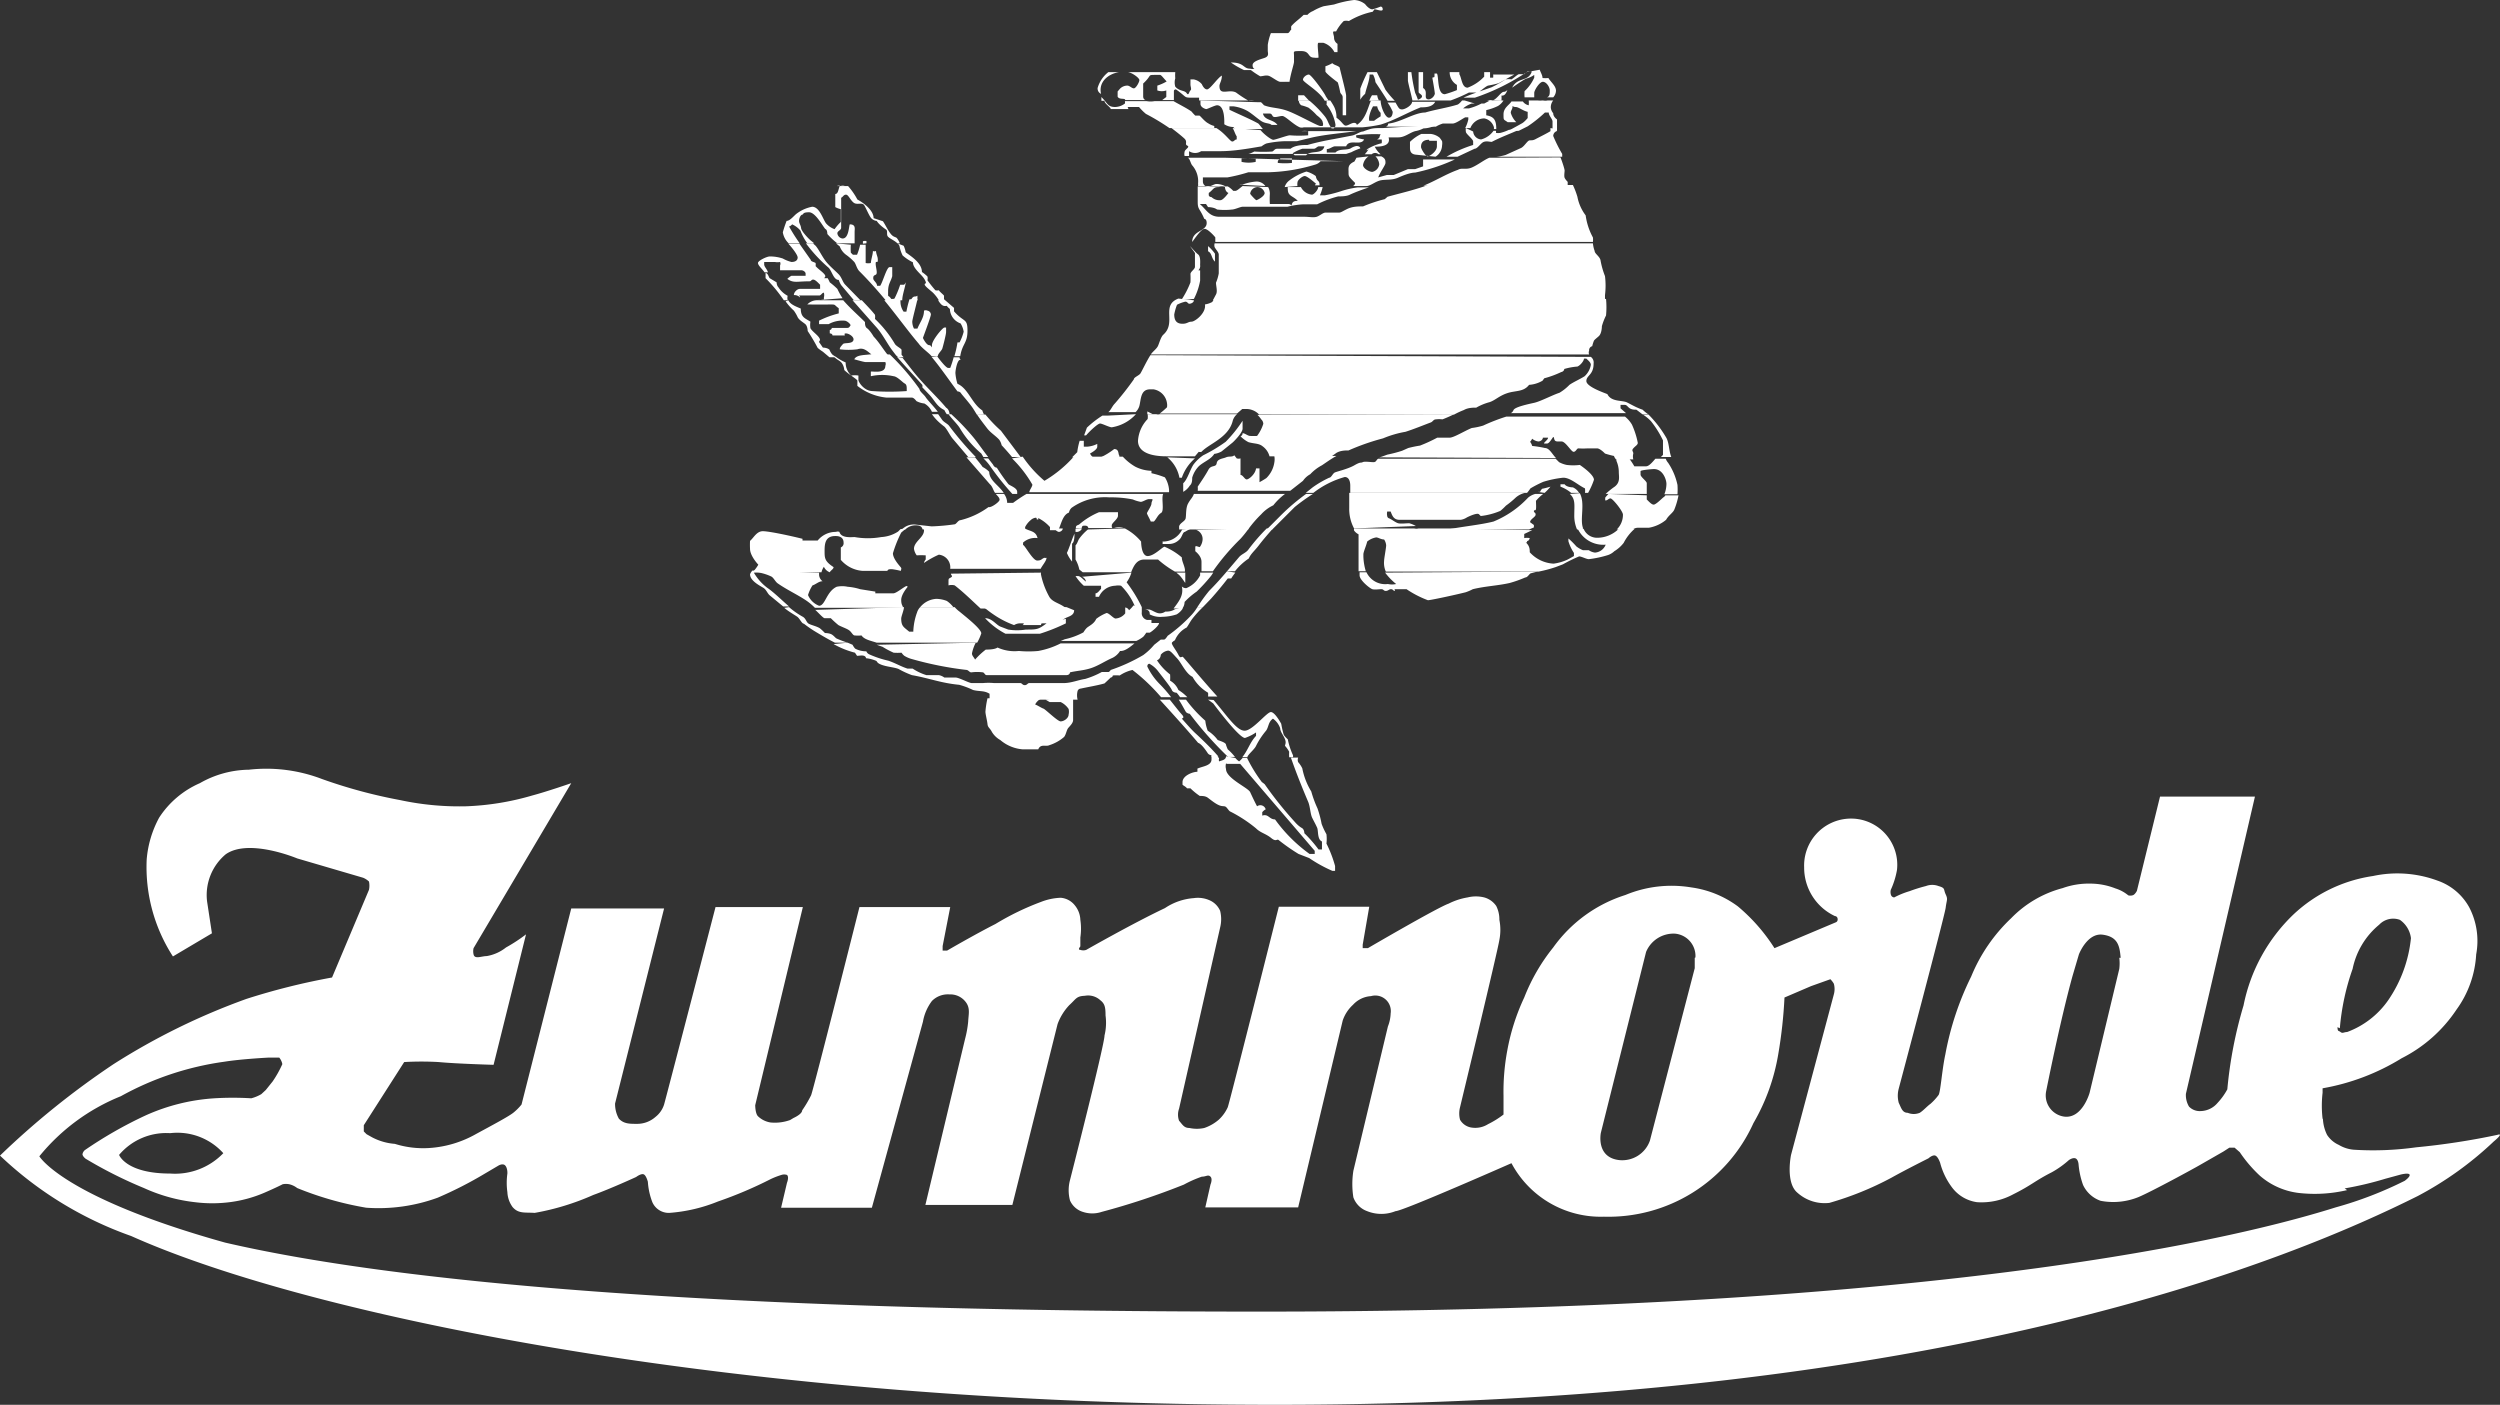 <svg xmlns="http://www.w3.org/2000/svg" xmlns:xlink="http://www.w3.org/1999/xlink" viewBox="0 0 72.43 40.7"><rect x="0" y="0" width="72.43" height="40.7" fill="#333333" stroke="none"/><defs><style>.cls-1{fill:none;}.cls-2{clip-path:url(#clip-path);}.cls-3{fill:#fff;}</style><clipPath id="clip-path" transform="translate(0)"><rect class="cls-1" width="72.43" height="40.7"/></clipPath></defs><g id="Ebene_2" data-name="Ebene 2"><g id="Ebene_1-2" data-name="Ebene 1"><g class="cls-2"><path class="cls-3" d="M39.23,0a.55.55,0,0,1,.32.12s.11.15.21.15A1.73,1.73,0,0,0,40,.19s.06,0,.06.08-.17,0-.24,0l-.05.07a2.23,2.23,0,0,0-.69.27.31.31,0,0,0-.15,0,1.23,1.23,0,0,0-.22.3s0,0-.06,0,0,.11,0,.18a.21.21,0,0,0,.1.18v.24h-.09a.55.55,0,0,0-.32-.27c-.07,0-.09,0-.14,0s0,.29,0,.43a.4.4,0,0,1-.13,0c-.19,0-.11-.19-.37-.19s-.21,0-.21.14,0,.1,0,.17-.1.35-.13.58h-.27c-.06,0-.2-.11-.3-.16s-.19,0-.28,0a2.53,2.53,0,0,1-.27-.18s-.13,0-.2,0a2.61,2.61,0,0,1-.38-.22c.4,0,.35.18.56.18a.33.33,0,0,0,.15,0V2s-.08,0-.08-.11.19-.16.34-.21.1-.14.1-.21,0-.11,0-.17a1.57,1.57,0,0,1,.09-.34h.12c.07,0,0,0,.05,0h.31c.06,0,.07-.08.11-.1a.42.42,0,0,1,0-.1c.1-.12.23-.2.36-.33l.11,0a.41.41,0,0,1,.16-.11,1.46,1.46,0,0,1,.31-.14l.3-.05A3.07,3.07,0,0,1,39.23,0" transform="translate(0)"/><path class="cls-3" d="M39,2.77v.57s-.06,0-.1,0V2.82c0-.07-.05-.09-.07-.14a2.92,2.92,0,0,0-.07-.29s-.36-.27-.36-.32V1.92a1,1,0,0,0,.2-.09c.06.06.14.06.21.12.06.25.19.75.19.82" transform="translate(0)"/><path class="cls-3" d="M35,7.13a1.24,1.24,0,0,1,.2.22v.23c-.11-.1-.08-.24-.2-.3Z" transform="translate(0)"/><path class="cls-3" d="M36,12.23v.19c0,.12-.27.39-.3.41l-.31.25a.58.58,0,0,1-.21.07c-.1.16-.29.22-.44.35a.79.79,0,0,0-.2.34c0,.07,0,.17-.07.23a.54.54,0,0,1-.19.18V14c.13-.11.21-.44.32-.57a1.18,1.18,0,0,1,.26-.24,4.47,4.47,0,0,0,.65-.39,3.84,3.84,0,0,0,.49-.61" transform="translate(0)"/><path class="cls-3" d="M31.13,15.46c0,.06,0,.25-.07.29v.52a1,1,0,0,1-.15-.25c.08-.17.13-.36.22-.56" transform="translate(0)"/><path class="cls-3" d="M35.55,22.13h.38l2.16,2.52v.09h-.15a4.38,4.38,0,0,1-1-1c-.17,0-.19-.17-.37-.11v-.1s.05-.06.1-.08a.16.16,0,0,0-.25-.09c-.06-.11-.14-.28-.2-.41s-.7-.4-.7-.67a.3.3,0,0,1,0-.16m0-.21,0,0c0,.11-.13.12-.2.15a.14.14,0,0,1,0-.09l-.07-.09H35.1V22c0,.19-.27.2-.41.27a.41.41,0,0,1,0,.09c-.13,0-.43.11-.43.3s0,.05,0,.07.1.06.13.11l.1,0a1.86,1.86,0,0,0,.27.22c.07,0,.16,0,.23.05s.21.17.33.22.16,0,.22.07.07.1.12.12a4,4,0,0,1,.73.48c.13.13.28.15.44.28s.16,0,.23.07a5.72,5.72,0,0,0,.56.39l.31.12a4,4,0,0,0,.67.37c.07,0,0,0,.08,0v-.14a3.52,3.52,0,0,0-.25-.65,1.17,1.17,0,0,0,0-.27,2.09,2.09,0,0,1-.14-.3,3,3,0,0,0-.12-.45,3.23,3.23,0,0,1-.18-.49,2,2,0,0,1-.26-.67.81.81,0,0,0-.12-.18.18.18,0,0,1,0-.13H37.4c.16.46.33.88.5,1.28.06.14.06.35.12.47s.1.19.14.28,0,.34.14.4v.23h-.1a3.84,3.84,0,0,0-.41-.47s0-.11-.07-.15-.14-.1-.2-.17a10.87,10.87,0,0,1-.88-1.1s-.06-.05-.08-.06a4.36,4.36,0,0,1-.43-.7H36a.94.94,0,0,1-.1.1.52.52,0,0,1-.11-.1Z" transform="translate(0)"/><path class="cls-3" d="M35.1,21.93a.07.07,0,0,0,0-.05s-.07,0-.11-.06-.17-.26-.28-.3c-.19-.23-.68-.78-1.11-1.25h.29c.13.16.25.32.35.43s0,.11,0,.12c.15.17.29.33.4.43s.47.44.66.67ZM35,20.27l.15.11s.74,1,.92,1a1.34,1.34,0,0,0,.32-.16v.1c-.18.19-.23.41-.4.62h.15c0-.07.2-.22.25-.33a2.23,2.23,0,0,1,.29-.44c.08-.11.06-.25.2-.35a.58.58,0,0,1,.21.28c0,.1.1.21.14.32s0,.14,0,.19a.83.83,0,0,1,.12.17,1.42,1.42,0,0,0,0,.16h.11a.13.13,0,0,0,0-.06,2.06,2.06,0,0,1-.15-.46s-.1-.09-.12-.14a2.82,2.82,0,0,1-.07-.31s-.18-.34-.3-.34-.53.54-.76.54-.5-.42-.9-.89Zm-.85,0c.08.12.14.24.21.36a.19.19,0,0,0,.11.05,10.49,10.49,0,0,0,1.11,1.25h.2a1.47,1.47,0,0,0-.21-.22,1.23,1.23,0,0,1-.05-.13c0-.06-.13-.1-.24-.14a1.07,1.07,0,0,0-.29-.27,1.12,1.12,0,0,1-.07-.29,3.84,3.84,0,0,1-.56-.61Zm-3.86,0,.12.07c.1,0,.22,0,.32,0a.59.59,0,0,1,.23.2.34.34,0,0,1,0,.16c0,.11-.14.2-.23.2s-.44-.35-.5-.37-.16-.09-.24-.12a.38.38,0,0,1,.2-.18H28.67l-.06,0a2.49,2.49,0,0,0-.06.39c0,.07.05.26.06.36s.07.11.13.23a.66.66,0,0,0,.24.23,1.14,1.14,0,0,0,.65.27s0,0,0,0h.45c.07-.17.22-.07.32-.12a1.2,1.2,0,0,0,.43-.24c.06-.08.07-.2.12-.26s.14-.14.14-.23,0-.4,0-.47,0-.13,0-.24Z" transform="translate(0)"/><path class="cls-3" d="M28.27,18.62a1.16,1.16,0,0,0-.11.31c0,.07.05.1.09.18a2.13,2.13,0,0,1,.31-.29c.06,0,.26,0,.34-.06a1.19,1.19,0,0,0,.62.1,3,3,0,0,0,.56,0,2.37,2.37,0,0,0,.65-.22h2.19l-.05,0c-.16.13-.29.23-.42.22a.54.54,0,0,1-.22.2c-.21.09-.41.23-.63.3s-.39.07-.6.12c0,0,0,.08-.11.08h-2.3c-.06,0-.06-.06-.11-.08a1.27,1.27,0,0,0-.34,0c-.05,0-.08-.06-.13-.07a9.92,9.92,0,0,1-1.57-.31A.86.86,0,0,1,26.2,19a.38.38,0,0,1-.08-.09,1.64,1.64,0,0,1-.23,0,2.48,2.48,0,0,1-.32-.17l-.17-.06Zm-3.71,0,.14.06s.05.1.09.12a.7.7,0,0,0,.31.07.16.16,0,0,0,.09.09,2.85,2.85,0,0,0,.54.18c.19.06.37.17.56.23h.15a1.55,1.55,0,0,0,.4.19h.36a.39.39,0,0,1,.16.07c.1,0,.24,0,.33,0s.39.16.46.16h.33c.07,0,0,0,0,0a1.75,1.75,0,0,1,.32,0l.76,0c.05,0,.06.06.13.06s.08-.06.13-.06l1,0c.21,0,.42-.09.62-.12a2.45,2.45,0,0,0,.48-.2l.2,0a.17.17,0,0,0,.06-.06,5,5,0,0,0,.94-.43,1.79,1.79,0,0,0,.32-.3l.19-.15H34a.14.14,0,0,0-.05.1c0,.06.13.22.19.34s.08.05.13.06c.18.2.59.7,1,1.15H35l0,0a.49.49,0,0,0,0-.11,1.24,1.24,0,0,1-.45-.46c-.2-.1-.31-.39-.45-.54s-.19-.22-.26-.22a.33.33,0,0,0-.21.12s0,.12-.11.16a1.68,1.68,0,0,0,.38.41,1.16,1.16,0,0,1,0,.18.56.56,0,0,1,.24.27,1.26,1.26,0,0,1,.26.21h-.21a1.13,1.13,0,0,0-.1-.13s-.11,0-.14-.08-.28-.39-.41-.56a.8.8,0,0,0-.24-.2s-.06,0-.06.08a1.84,1.84,0,0,0,.35.5,3.92,3.92,0,0,1,.34.39h-.29a5.51,5.51,0,0,0-.83-.79,1.11,1.11,0,0,0-.37.16,1,1,0,0,0-.2,0s0,.05-.06.06L32,19.8c-.21.06-.46.1-.69.15a.1.1,0,0,0-.09.07.51.51,0,0,0,0,.25H28.67a.05.05,0,0,0,0,0V20.1c-.16-.1-.29-.06-.48-.11a2.37,2.37,0,0,0-.4-.15c-.53-.05-.86-.19-1.37-.28a2.67,2.67,0,0,1-.39-.18c-.13-.05-.33-.06-.49-.12s-.11-.1-.17-.12a1,1,0,0,0-.28-.07s0-.05-.06-.07-.13,0-.2,0l-.06-.09a2.52,2.52,0,0,1-.62-.25Z" transform="translate(0)"/><path class="cls-3" d="M34.85,17.59a3.18,3.18,0,0,0-.3.33c-.07.09-.11.18-.17.26a.73.73,0,0,0-.34.37.31.31,0,0,0-.09.07h-.32a.63.63,0,0,0,.2-.2,4.44,4.44,0,0,0,.65-.56,1.39,1.39,0,0,0,.21-.27Zm-.59,0,0,.05a.53.53,0,0,1-.17.16,1.4,1.4,0,0,1-.41.07.66.66,0,0,1-.37-.07c0-.05,0-.1-.09-.14s0,0,.07,0,.2.11.31.11a.28.28,0,0,0,.16-.05c.06,0,.18,0,.28-.07l0,0Zm-1.18,0c0,.05,0,.1,0,.15a.2.2,0,0,0,.15.22l.13,0s0,.08,0,.09l.22,0c0,.07-.18.23-.27.28h-.1s-.05.08-.09.12a1,1,0,0,1-.2.12H30.73l.12-.05a2,2,0,0,0,.54-.2s.05-.09.11-.14.2-.11.26-.25a1.2,1.2,0,0,1,.3-.17c.07,0,.2.16.26.16a.39.39,0,0,0,.28-.15c0-.05,0-.11,0-.17a.14.14,0,0,1,.11.08.86.86,0,0,0,.13-.14Zm-2.18,0,.22.09c0,.17-.19.18-.29.25s0,0,.05,0v.13a5.4,5.4,0,0,1-.75.3h-1a2.2,2.2,0,0,1-.59-.45c.21,0,.33.21.46.25l.21.08a1.61,1.61,0,0,0,.51,0c.32,0,.36,0,.6-.18,0,0,0,0-.08,0s-.07,0-.08.05h-.5c-.07,0,0,0,0-.05h-.12a.34.34,0,0,0-.16.05,2.62,2.62,0,0,1-.6-.31c-.12-.08-.23-.17-.34-.26Zm-4.71,0c0,.08-.08.27-.08.33,0,.23.08.25.23.38h.12a1.8,1.8,0,0,1,.11-.56.38.38,0,0,1,.09-.15h1a.83.83,0,0,0,.14.13c.18.15.63.5.63.63a1.48,1.48,0,0,1-.12.27H25.4c-.18-.06-.36-.09-.44-.21a1,1,0,0,1-.2,0c-.05,0-.09-.1-.16-.15s-.22-.1-.31-.15a2.85,2.85,0,0,1-.22-.2s-.14,0-.18,0-.18-.16-.27-.24Zm-3.33,0a2.43,2.43,0,0,0,.4.28c.09.05.1.16.17.2s.22.07.32.13a1.67,1.67,0,0,1,.15.14s.14,0,.21.05.09.09.13.11a3,3,0,0,0,.32.12h-.37c-.18-.09-.35-.19-.5-.28a3.51,3.51,0,0,1-.4-.27c-.06,0-.12-.15-.19-.2s-.25-.15-.38-.26l0,0Z" transform="translate(0)"/><path class="cls-3" d="M26.66,17.59a.65.65,0,0,1,.47-.24.89.89,0,0,1,.3.06.8.8,0,0,1,.19.18Zm13.47-1a1.77,1.77,0,0,0,.32.33.55.55,0,0,1-.24,0,.6.6,0,0,1-.62-.34,0,0,0,0,0,0,0h-.2v.09c0,.14.3.38.37.4s.19,0,.26,0,.06.05.13.05.09-.05.15-.05.07.05.1.05,0-.05,0-.05h.35a2.92,2.92,0,0,0,.62.32c.07,0,.73-.14,1.09-.23a1.33,1.33,0,0,0,.21-.09c.37-.09.72-.1,1.07-.18a3.43,3.43,0,0,0,.45-.16c.07,0,.11-.1.16-.12l.19-.05Zm-4.34,0a1.77,1.77,0,0,0-.12.17l-.1,0c-.16.21-.32.4-.48.58l-.24.25h-.16a4.78,4.78,0,0,1,.34-.47c.18-.18.35-.37.52-.57Zm-.64,0-.06.09a4.79,4.79,0,0,1-.42.46,2.09,2.09,0,0,0-.35.3s0,.12-.07.19H34c.15-.2.3-.38.24-.64a.17.17,0,0,0,.13.05.79.79,0,0,0,.4-.37s0-.05,0-.08Zm-.81,0c0,.2,0,.26,0,.29s-.1-.16-.2-.24l-.06-.05Zm-1.56,0a.92.92,0,0,1-.14.28,4.19,4.19,0,0,1,.44.72v0h-.19a.08.08,0,0,0,0,0,1.86,1.86,0,0,0-.41-.62.43.43,0,0,0-.17,0,.53.53,0,0,0-.47.32h-.1v-.1c.06,0,.11-.08.16-.13v-.09h-.5a1.38,1.38,0,0,1-.24-.28s0,0,.07,0,.13.08.23.16,0,0,0,0,0-.09-.11-.14Zm-2.62,0a.18.18,0,0,0,0,.06,2.27,2.27,0,0,0,.24.64c.08.14.26.18.4.27l.11.07H28.41c-.24-.22-.48-.46-.75-.67a.34.34,0,0,0-.18,0s0,0,0-.1,0-.09.07-.13,0-.06,0-.11Zm-6.43,0v.07a.26.26,0,0,0,.1.18c-.11,0-.19.09-.29.12a1.1,1.1,0,0,0-.13.28.57.57,0,0,0,.32.31c.18,0,.21-.41.51-.55a.76.76,0,0,1,.32,0,1.61,1.61,0,0,1,.36.07l.44.07s0,.05,0,.05h.52c.07,0,.21-.11.32-.18s.09,0,.09,0-.18.21-.18.37.05.16.05.23v0H23.61a1.64,1.64,0,0,0-.25-.21c-.25-.17-.56-.31-.83-.5-.07-.05-.12-.17-.19-.2a1.43,1.43,0,0,0-.34-.11.53.53,0,0,0-.16,0,1.47,1.47,0,0,0,.39.44c.19.13.41.35.63.54h-.17l-.4-.33c-.06-.06-.09-.15-.16-.2s-.4-.2-.4-.4a.3.3,0,0,1,.07-.11Z" transform="translate(0)"/><path class="cls-3" d="M33.6,16h.23c.07,0,.3.29.33.31v.12h-.1a1.7,1.7,0,0,0-.46-.3ZM42,15.31l0,0H41.1a.27.27,0,0,1-.13,0H39.23a.14.14,0,0,0,0,.06.35.35,0,0,0,.13.11v1.07h.21a1.67,1.67,0,0,1-.07-.42s0,0,0-.07.08-.24.11-.37a.55.55,0,0,1,.26-.12c.06,0,.14.06.23.06a.35.35,0,0,1,.06.17c0,.07-.06.38-.06.45a.62.62,0,0,0,.05.31h4.43a3.92,3.92,0,0,0,.49-.13l.21-.08a4.68,4.68,0,0,1,.47-.23c.07,0,.21.08.28.08a3,3,0,0,0,.56-.12.5.5,0,0,0,.18-.11,1,1,0,0,0,.27-.24,1.39,1.39,0,0,1,.32-.41h-.46a.89.89,0,0,1-.62.26.42.42,0,0,1-.4-.26h-.17a.82.82,0,0,0,.81.46.36.36,0,0,1-.31.23.4.4,0,0,1-.18-.07s-.13,0-.17,0a.77.77,0,0,1-.19-.11,2.49,2.49,0,0,0-.23-.23s0,0,0,.08a1.25,1.25,0,0,0,.16.34v.09l-.18.1a1.39,1.39,0,0,1-.41.12,1,1,0,0,1-.69-.33c0-.07,0-.16-.08-.25s0,0,0-.05.05,0,.08-.11a.41.41,0,0,0-.16,0v-.12l.23-.11Zm-5.12,0c-.14.16-.28.32-.41.49s-.23.24-.29.38a1.74,1.74,0,0,0-.4.37h-.23l.34-.4c.08-.1.21-.13.28-.23a5.62,5.62,0,0,1,.53-.61Zm-.7,0a3.15,3.15,0,0,1-.24.3,6.71,6.71,0,0,0-.8.94h-.33c0-.1,0-.21,0-.26s0-.17-.18-.32v-.12c0-.06.09,0,.13,0a.4.4,0,0,0,.08-.2.28.28,0,0,0-.19-.3Zm-1.66,0a1.18,1.18,0,0,0-.19.1c-.06,0-.08.13-.14.2s-.17.15-.32.15l-.19,0a.13.13,0,0,0,0-.07.62.62,0,0,0,.57-.35Zm-1.93,0a1.52,1.52,0,0,1,.47.38s0,.42.19.42.43-.27.49-.27a1.89,1.89,0,0,1,.5.31c0,.11.07.22.09.35v.06h-.29a2.86,2.86,0,0,1-.49-.35l-.28,0s0,0-.05,0,0,0-.06,0c-.23,0-.31.18-.39.37h-1.4l-.1-.08a1,1,0,0,0-.11-.29v-.41c.06-.06.07-.15.12-.21a1.42,1.42,0,0,1,.24-.25Zm-1.24,0a.18.18,0,0,1-.19.1v-.09h.19Zm-.56,0c0,.06-.07.1-.11.1s-.1-.05-.13-.1Zm-1.1,0v0c.16.09.32.07.37.28a.52.52,0,0,0-.42.13v.07c.05,0,.28.45.41.45s.12-.05.21-.08a.11.11,0,0,0,.06,0c0,.09-.13.23-.17.32H27.53v0a.37.37,0,0,0-.33-.41,2.55,2.55,0,0,0-.43.24.19.19,0,0,1,.05-.1v-.12a1.86,1.86,0,0,0-.26,0,.41.41,0,0,1-.08-.19c0-.21.29-.33.29-.53,0,0,0-.05,0-.07Zm-3.44,0-.14.12a3.48,3.48,0,0,0-.24.6c0,.16.2.37.23.41s0,.06,0,.1a2.24,2.24,0,0,0-.26-.05c-.06,0-.12,0-.13.05H25c-.06,0,0,0,0,0a.92.92,0,0,1-.64-.32v-.36a.13.13,0,0,0,.08-.14c0-.2-.21-.19-.24-.19-.29,0-.31.22-.31.43s0,.3.26.47c0,.06-.08.09-.11.15a.3.3,0,0,1-.17-.16h0a.46.46,0,0,0-.07.16H21.8a1,1,0,0,0,.17-.22s-.24-.25-.24-.46a2.23,2.23,0,0,1,0-.23c.1-.08.19-.28.37-.28s.79.13,1.15.22c0,0,0,.05,0,.05h.44a.67.67,0,0,1,.53-.25.13.13,0,0,1,.1,0c.05.19.35.15.44.15a2.21,2.21,0,0,0,.77,0,1,1,0,0,0,.49-.16l.07-.07Z" transform="translate(0)"/><path class="cls-3" d="M39.23,15.31a1.19,1.19,0,0,1-.14-.59s0-.27,0-.44h5.09a.64.64,0,0,0-.26.13,2.64,2.64,0,0,1-.29.24,1.8,1.8,0,0,1-.16.15,2,2,0,0,1-.57.15s0,0,0,0,0,0-.05-.05-.27.05-.35.09a.45.45,0,0,1-.18.07H40.55c-.17,0-.21-.11-.26-.24h-.1a.31.31,0,0,0,0,.13s0,.05.06.07.18.12.26.14.21,0,.32,0a.77.77,0,0,1,.19.08Zm-8.06,0c0-.06,0-.08.09-.11a2.13,2.13,0,0,1,.58-.36h.55s0,0,0,.1-.18.21-.18.28,0,.08.06.08a.48.48,0,0,1,.29,0H31.53l0,0s0-.07-.09-.07-.08,0-.11.09Zm15.43-1-.09.1a.23.23,0,0,0,0,.09c.07,0,.09-.06.15-.06s.36.37.36.47a.59.59,0,0,1-.18.43h.46a.3.3,0,0,1,.14-.05s0,0,0,0h.33a1.06,1.06,0,0,0,.5-.23c.07-.13.2-.2.24-.3a2.2,2.2,0,0,0,.12-.41h-.38a.17.17,0,0,1-.06.06c-.08.07-.22.21-.28.21s-.14-.09-.2-.15v-.12Zm-.67,0h0l.08,0v0Zm-.45,0c.17.15.13.32.13.62a1,1,0,0,0,.08.41h.17l0-.05c-.09-.26.07-.71-.09-1Zm-1,0a.53.53,0,0,0-.21.11,2.85,2.85,0,0,1-1,.69c-.4.1-.88.14-1.32.23H44.3l.14-.06v-.07l-.11-.08c0-.09.16-.15.16-.22s-.05-.05-.05-.1.05,0,.06-.06,0-.18,0-.24a1.34,1.34,0,0,1,.21-.2Zm-6.44,0a5.29,5.29,0,0,0-.53.38l-.65.65H36.7l.43-.43a6.06,6.06,0,0,1,.71-.6Zm-.81,0a1.79,1.79,0,0,0-.34.33,1.1,1.1,0,0,0-.35.26,3.25,3.25,0,0,0-.38.44h-2a.25.25,0,0,0,0-.07c0-.11.17-.16.19-.25s0-.3.07-.43.13-.17.17-.28Zm-7.49,0a4.4,4.4,0,0,0-.39.26h-.17a.45.45,0,0,0-.09-.26h-.24c.06.07.11.11.11.17s-.25.24-.32.21a2.31,2.31,0,0,1-.81.38c-.07,0-.12.11-.17.12a5.89,5.89,0,0,1-.67.06l-.45-.05a.48.48,0,0,0-.41.14h.1a.42.42,0,0,1,.28-.12c.09,0,.19,0,.22.12H29.7v-.07a.64.64,0,0,1,.16-.2A.26.26,0,0,1,30,15c.07,0,0,.05.06.05s0-.05,0-.05a1.14,1.14,0,0,1,.36.27l0,.09h.24c.08-.15.12-.44.31-.51a.25.25,0,0,1,.08-.14,1.67,1.67,0,0,1,1.09-.3,3.15,3.15,0,0,1,.68.06,1,1,0,0,0,.23.07c.06,0,.17-.08.24-.08s0,0,.07,0,0,.06,0,.13-.13.25-.13.28.08.16.11.24h.09c.08-.08.11-.19.21-.25s0-.43.06-.55Zm-.44,0,0,0h.1l0,0Z" transform="translate(0)"/><path class="cls-3" d="M45.75,14.28a.4.4,0,0,0-.18-.16s-.18,0-.24-.09h-.12s0,.05,0,.07a1.05,1.05,0,0,1,.31.18Zm-1,0a1.41,1.41,0,0,0,.17-.18s0,0,0,0-.17.05-.24.06a.24.24,0,0,0-.06.09l-.07,0Zm-6.92,0,.2-.16a3,3,0,0,1,.48-.28c.06,0,.1-.12.16-.15s.38-.1.57-.21.18-.06.24-.09.22,0,.31,0,.08-.07.14-.1h5.14l.1.1a.83.83,0,0,0,.22.08,1.53,1.53,0,0,0,.38,0s.41.27.41.43a2.16,2.16,0,0,1-.17.38h-.09a.49.49,0,0,0,0-.13c-.21-.1-.42-.31-.63-.31a3,3,0,0,0-.58.12,3.24,3.24,0,0,0-.37.19s-.06.09-.1.13H39.12c0-.1,0-.18,0-.21s0-.25-.16-.25a2.64,2.64,0,0,0-.91.46Zm-9,0,0,0c-.05-.06-.07-.18-.15-.25L28,13.25h.25c.07.09.15.18.22.28a.72.72,0,0,1,.19.14c0,.25.28.39.42.61Zm18-1a.43.43,0,0,1,0,.07.81.81,0,0,1,.07.32c0,.14.05.3-.12.43a2.18,2.18,0,0,0-.26.21h1.19V14c0-.06-.18-.18-.18-.25s0-.07,0-.1.32-.06.39-.06c.26,0,.36.31.36.43a.84.84,0,0,1-.06.3h.38a2,2,0,0,0,0-.27,1.83,1.83,0,0,0-.27-.64.37.37,0,0,1-.07-.12h-.3c-.07.08-.18.22-.27.22h-.34c-.08-.14-.12-.18-.14-.22Zm-11,0a.18.18,0,0,0,.11,0v.17c0,.06,0,0,0,0v.31c.07,0,.12.13.18.13s.25-.15.27-.32h.1c0,.09,0,.19,0,.4,0,0,.13-.07.2-.12a.8.8,0,0,0,.23-.45.54.54,0,0,0,0-.19h1.8l0,0c-.15.08-.3.19-.42.27a1.29,1.29,0,0,0-.34.26.6.6,0,0,0-.21.19l-.37.29H34.7a.5.5,0,0,0,0-.12c.1-.15.23-.34.31-.49s.22-.06.24-.19.18-.13.27-.17.18,0,.24-.06Zm-1.21,0a1.3,1.3,0,0,0-.38.56l-.07,0a1,1,0,0,0-.35-.59Zm-5.3,0a3.52,3.52,0,0,1,.59.76c0,.06-.08.15-.09.22l-.05,0h4.1v-.07a.81.81,0,0,0-.12-.36,2.52,2.52,0,0,0-.39-.12s0,0,0-.07a1.09,1.09,0,0,1-.47-.12,1.52,1.52,0,0,1-.36-.29h-.59l-.08,0-.09,0h-.66a3.57,3.57,0,0,1-.85.7,3.43,3.43,0,0,1-.63-.7Zm-.83,0a1.37,1.37,0,0,1,.2.23,8,8,0,0,0,.64.8h.14v-.06c0-.12-.22-.18-.26-.23a5.59,5.59,0,0,1-.33-.47s-.07,0-.11-.09l-.14-.18Z" transform="translate(0)"/><path class="cls-3" d="M39.94,13.25l0,0c.06,0,.17-.05.26-.08a3.81,3.81,0,0,0,.42-.11l.18-.08a3.4,3.4,0,0,1,.34-.07,4.38,4.38,0,0,0,.5-.23c.09,0,.24,0,.36,0s.44-.2.64-.28a1.94,1.94,0,0,0,.33-.07,5.54,5.54,0,0,1,.67-.26h3.44a.87.87,0,0,1,.2.23,2.36,2.36,0,0,1,.17.53c0,.06-.07.09-.13.16s0,.08,0,.15a.34.34,0,0,0,0,.17h-.5a.27.27,0,0,1-.06-.1,2.5,2.5,0,0,1-.26-.07s-.14-.15-.23-.15l-.27,0a1.93,1.93,0,0,1-.27,0c-.05,0-.07.1-.14.1s-.23-.3-.35-.3,0,0-.11,0-.09-.07-.12-.13H45c-.06.08-.12.19-.18.19s0,0-.07,0,.11-.11.1-.17H44.7c0,.06-.07.11-.13.11a.33.33,0,0,1-.18-.08.35.35,0,0,1-.06.09.34.34,0,0,1,.06.12,3.18,3.18,0,0,1,.37.06c.13,0,.21.18.32.29Zm-4.16,0a0,0,0,0,0,0,0l0,0Zm-3.89,0a2.07,2.07,0,0,0,.39-.24c.15,0,.11.15.15.19l0,.05Zm-.83,0,.15-.15a1.94,1.94,0,0,1,.07-.33l.12,0v.17s.05,0,.11,0a.76.76,0,0,0,.28-.08s0,0,0,.08-.14.16-.21.2a.33.33,0,0,0,.1.12Zm-3,0-.45-.53c-.09-.1-.16-.27-.25-.36a1.86,1.86,0,0,1-.22-.19A1.4,1.4,0,0,1,27,12h.18l.1.14c.05.09.17.13.22.2a9.38,9.38,0,0,0,.77.9ZM47.58,12a1.22,1.22,0,0,1,.25.2,2.86,2.86,0,0,1,.35.56v.42l-.06.06h.3c-.07-.18-.06-.4-.14-.55a3.3,3.3,0,0,0-.52-.68h-.18Zm-5.45,0a3.49,3.49,0,0,1-.34.15.72.72,0,0,0-.19,0c-.07,0-.09.07-.15.09-.24.09-.48.19-.73.27a3,3,0,0,0-.65.19,6.66,6.66,0,0,0-1,.35c-.09,0-.23,0-.35.07l-.14.1h-1.8a.52.52,0,0,0-.2-.29c-.11-.09-.24-.07-.41-.12a.91.91,0,0,1-.23-.17.09.09,0,0,0,.06-.09c.07,0,.15.08.22.08a1.77,1.77,0,0,0,.2,0,1.16,1.16,0,0,0,.18-.35.18.18,0,0,0-.06-.13.69.69,0,0,0-.11-.13Zm-8.72,0,.09,0a.17.17,0,0,0,.1,0h2.24a.38.38,0,0,0-.13.21c-.13.48-.69.65-.9.88a.13.13,0,0,1-.08,0l-.11.13h-.8l0,0c-.18,0-.85,0-.85-.45a1,1,0,0,1,.28-.63.53.53,0,0,0,0-.14Zm-.5,0a1.2,1.2,0,0,1-.7.38c-.07,0-.28-.11-.34-.11s-.29.21-.4.34a.09.09,0,0,1-.06,0l.08-.22a2.88,2.88,0,0,1,.45-.35s.13,0,.17,0ZM28.3,12c.09.14.2.28.3.41s.24.21.35.33a.46.46,0,0,1,.07.16s.16.17.3.34h.25L29,12.48a4.14,4.14,0,0,1-.45-.47Zm-.82,0c.1.14.24.27.32.39a2.92,2.92,0,0,0,.63.75l.06.1h.14c-.15-.19-.29-.4-.43-.57a6.6,6.6,0,0,0-.64-.67Z" transform="translate(0)"/><path class="cls-3" d="M45.62,11.28h.15c0,.14-.25.18-.32.27h-.09c0-.19.2-.12.26-.27M33.24,12s0,0,0-.08l.16.08Zm12.85-1.66a.2.2,0,0,1,.08.19c0,.34-.21.34-.21.51s.55.35.61.38c.11.23.43.17.57.24s.27.15.45.21a1.12,1.12,0,0,0,.16.13h-.17l-.17-.13c-.06,0-.16,0-.23-.07s-.07-.07-.14-.07,0,0-.09,0v.1l.16.14H43.67l.09,0s.05,0,.09-.09.42-.17.6-.21.54-.23.73-.29a1.38,1.38,0,0,0,.29-.23c.13-.09.3-.16.44-.25a.58.58,0,0,0,.18-.33c0-.07-.08-.13-.13-.18h-.07c0,.07-.11.2-.19.23a1.8,1.8,0,0,0-.38.07s0,.07-.09.09a2.79,2.79,0,0,1-.49.18s0,0-.05.07a.89.89,0,0,1-.39.12c-.16.21-.39.16-.63.24s-.34.2-.51.26a1.61,1.61,0,0,0-.39.16c-.09,0-.24,0-.36.07a2.28,2.28,0,0,0-.28.13H36.48a.52.52,0,0,0-.34-.16c-.07,0-.11,0-.15,0l-.15.13H33.6a2.13,2.13,0,0,0,.21-.18.35.35,0,0,0,0-.12.47.47,0,0,0-.39-.4c-.07,0-.09,0-.1,0-.28,0-.26.29-.31.48a.4.4,0,0,1-.11.18h-.79c.07-.05.11-.17.19-.25a8.55,8.55,0,0,0,.55-.7c0-.06.15-.11.19-.17s.18-.36.29-.53Zm-19.1,0c.26.31.49.65.75,1,0,0,.07,0,.1.05s.28.32.38.49l.08.13h.21a.61.61,0,0,1-.05-.12c-.3-.19-.41-.64-.72-.77a1.39,1.39,0,0,1-.06-.31c0-.09.05-.35.12-.38s0,0,0-.08h-.17a2.81,2.81,0,0,1-.1.31s0,0-.06,0-.24-.23-.32-.34Zm-1,0c.24.28.49.54.73.81a.1.1,0,0,1,0,.07l.19.2c.17.17.22.35.45.46a.75.75,0,0,0,.07.12h.08l0,0s0-.13-.1-.19c-.2-.24-.45-.48-.66-.71s-.31-.36-.45-.54l-.15-.19Zm-1.77,0a1.28,1.28,0,0,0,.28.16.52.52,0,0,0,.16.38.69.69,0,0,1,.21,0s0,.08,0,.13.15.31.4.32a7.11,7.11,0,0,0,1,0s0,0,0-.06,0-.13-.06-.16-.21-.2-.32-.21a1.5,1.5,0,0,0-.66,0s0-.1,0-.13.42.08.42-.17a.14.14,0,0,0,0-.11c-.52,0-.53,0-.56,0s-.05,0-.34-.08c.06-.13.29-.12.43-.14h.6l0,0a7,7,0,0,1,.86,1c0,.07.13.16.18.24s.24.27.35.42H27a.52.52,0,0,0-.22-.24.62.62,0,0,1-.23-.07s-.07-.1-.13-.1h-.73a1.62,1.62,0,0,1-.85-.34s0-.11,0-.15-.25-.18-.38-.31a.4.4,0,0,0-.07-.2c-.05-.07-.15-.1-.21-.17l-.08-.08Z" transform="translate(0)"/><path class="cls-3" d="M25.18,10.35s0-.07.07-.08c-.14-.11-.23-.21-.41-.15a2.09,2.09,0,0,1-.51,0c0-.06.05-.1.09-.15s.25,0,.3-.1-.12-.21-.21-.21,0,.06-.05.06h-.34s0-.06-.08-.06v-.1s.05,0,.06-.06h.45c.06,0,.07-.05.09-.07s-.09-.14-.18-.14a.81.81,0,0,0-.45.1h-.28v-.1a2.78,2.78,0,0,1,.57-.21V8.93c-.23-.16.08-.09-.91-.11a.39.39,0,0,1,.25-.12h.79c.2.23.42.42.63.63,0,.05,0,.14.06.18s.15.17.19.24c.19.2.31.43.47.6ZM34.59,8.7c0,.06-.08.1-.13.1s-.05-.06-.12-.06a1,1,0,0,0-.24.09l0,0a1.56,1.56,0,0,0-.08.28c0,.21.1.27.24.27s.16-.06.26-.06.43-.25.39-.5a.65.65,0,0,0,.21-.07l.06-.09H46.53a2.48,2.48,0,0,1,0,.48,1.77,1.77,0,0,0-.12.31c0,.06,0,0,0,0s0,.21-.09.29-.11.09-.14.13a1,1,0,0,0-.05.16.12.12,0,0,0-.09.13.14.14,0,0,0,0,.11H33.34l0,0c.06-.09.17-.16.21-.25s.08-.25.15-.32c.4-.35-.08-.85.44-1.05Zm-7.41,0c.07.11.13.19.25.16a.38.38,0,0,0,.09.09.46.46,0,0,0,.31.42.65.65,0,0,1,.09.24,1.38,1.38,0,0,1-.12.31l-.06,0a2.88,2.88,0,0,1-.09.4h.17c.06-.37.21-.37.21-.74s-.1-.23-.39-.56c0,0,0-.08,0-.1l-.29-.25Zm-1.56,0c.37.45.7.91,1,1.26.08.12.3.27.37.36l0,0h.18l0,0c0-.07.11-.16.13-.22s.11-.41.11-.48V9.49s0,0-.05,0S27,9.86,27,10s0,0-.08,0-.18-.2-.18-.21.23-.61.23-.68A.12.12,0,0,0,26.87,9a.12.12,0,0,0-.1,0c0,.21-.12.34-.19.52h-.1a.46.46,0,0,1-.05-.2c0-.06.12-.5.15-.65h-.23a2.88,2.88,0,0,0-.09.36s-.05,0-.08,0a.5.5,0,0,1-.09-.25,1.06,1.06,0,0,1,0-.15Zm-.92,0,.69.78c.18.2.31.47.46.67s.11.14.17.2h.16l-.06-.07s0-.1,0-.14-.14-.1-.19-.17a3.33,3.33,0,0,0-.58-.73.41.41,0,0,0,0-.12c-.12-.15-.25-.28-.38-.42Zm-1.86,0c.06.13.25.19.36.24,0,.26.13.28.28.38a.58.58,0,0,0,0,.19c.05.09.19.18.25.27s0,.09,0,.13l.11.16s.12,0,.19.06a.48.48,0,0,0,.17.22h-.17l-.19-.16a1.43,1.43,0,0,1-.15-.11,5.3,5.3,0,0,0-.29-.49s0-.14-.07-.2-.17-.11-.22-.2A1.08,1.08,0,0,0,23,9a1.64,1.64,0,0,1-.24-.27Z" transform="translate(0)"/><path class="cls-3" d="M34.16,8.7l.06,0a2.55,2.55,0,0,0,.27-.52,2.4,2.4,0,0,0,0-.24c0-.07.13-.14.13-.21v-.4s-.08-.11-.13-.18.14.16.22.22.06.25.06.31a.17.17,0,0,1-.05.15.08.08,0,0,0,.05,0v.3c0,.07,0,0,0,0a1.87,1.87,0,0,1-.18.53Zm-7.58,0v0c0-.06,0-.06,0-.11s0,0-.07,0-.11.07-.14.17Zm-2.94,0a.62.62,0,0,1,.23,0s0,0,0-.08a.29.29,0,0,0,0-.14c-.05,0-.07.06-.12.08h-.57c-.07,0,0,0,0,.06A.22.22,0,0,0,23,8.55c0-.09.1-.18.17-.18h.52s0,0,.07,0V8.25c-.05-.05-.14-.15-.2-.15s-.05.05-.11.05c-.36,0-.46.06-.64-.07,0,0,.06-.06.12-.09h.41s0,0,0-.06-.08-.1-.12-.1-.06,0-.09,0H22.6s0-.07,0-.14a.12.12,0,0,0,0-.1.39.39,0,0,1-.15,0s0,0,0,0h-.31s0,0,0,.07.08.13.11.23h-.1c-.06-.09-.19-.2-.19-.27s.26-.19.34-.19a1.18,1.18,0,0,1,.38.06,1,1,0,0,0,.25.1c.13,0,.18-.06.18-.13s-.14-.26-.27-.4h.32l.33.47c0,.05.1.06.14.09a.36.36,0,0,1,0,.09c.08.09.18.15.25.23s0,.1,0,.12l.1,0a1.29,1.29,0,0,1,.06.12,2.15,2.15,0,0,1,.22.19,2.18,2.18,0,0,0,.15.27v0Zm-.93,0a4.29,4.29,0,0,0-.53-.64V7.91c.07,0,.09.12.12.15l.2.12s0,.09.05.14a.73.73,0,0,0,.27.25.27.27,0,0,0,0,.13ZM46.15,7.05a.87.87,0,0,0,.05.22c0,.08.15.16.17.27A2.38,2.38,0,0,0,46.5,8a2.26,2.26,0,0,1,0,.55V8.7H35.14l.09-.17c.05-.09,0-.24,0-.34a1.25,1.25,0,0,0,.08-.27s0,0,0,0V7.38c0-.07-.07-.13-.12-.22a.2.2,0,0,1,0-.11Zm-11.6,0v0a0,0,0,0,1,0,0ZM26,7.05a.16.16,0,0,1,.06.08,1.07,1.07,0,0,0,.09.27,1.31,1.31,0,0,0,.3.2c0,.19.26.35.34.5s0,.09,0,.14.14.15.24.24a1.09,1.09,0,0,1,.17.22h.15l0,0s0-.11,0-.13-.12-.11-.15-.16a.21.21,0,0,1-.1,0,3.56,3.56,0,0,1-.23-.29.23.23,0,0,0,0-.11,1.13,1.13,0,0,0-.16-.13c0-.27-.34-.47-.47-.57a.7.7,0,0,0-.06-.19Zm-1.78,0,.11.09a.53.53,0,0,0,.18.24,1.57,1.57,0,0,1,.24.21c.05.06.07.19.15.27.26.26.52.55.76.84h.48c0-.13.06-.3.09-.45s0,0-.05,0-.08,0-.1,0a2.75,2.75,0,0,1-.17.41h-.09c-.1-.15-.09,0-.09-.22s.08-.28.12-.44c0,0,0,0,0,0V7.74s0,0-.08,0-.2.45-.27.54h-.09c0-.09-.11-.15-.11-.21s0-.08.07-.11,0-.21,0-.32.05,0,.06-.08,0,0,0-.06-.05-.15-.05-.23l0,0a.09.09,0,0,1-.09,0c0,.1-.05.23-.06.35a.34.34,0,0,1-.15,0c0-.33,0-.46,0-.53h-.16a1.61,1.61,0,0,1-.09.29h-.12s0,0-.06-.06a1.55,1.55,0,0,1,0-.23Zm-.87,0a4.38,4.38,0,0,0,.66.71c.1.11.14.35.29.35a.69.69,0,0,0,.07.15l.37.44h.19l-.45-.46c-.07-.08-.09-.19-.17-.28s-.29-.26-.4-.41-.18-.31-.28-.43l-.08-.07Z" transform="translate(0)"/><path class="cls-3" d="M35.31,5.42a.34.34,0,0,1,.18,0s0,.13.1.17,0,0,0,0-.15.21-.23.21a.33.33,0,0,1-.26-.09s-.09,0-.08-.08V5.59c.14-.1.13-.17.28-.17m1.13,0a.22.22,0,0,1,.21.17c0,.1-.22.21-.24.21s-.18-.17-.18-.19a.22.22,0,0,1,.21-.19M25.1,7.05a.15.15,0,0,0,0-.07s0,0-.05,0S25,7,25,7v.06ZM36,5.39c-.08.06-.16.14-.21.14s0,0-.06,0a.7.7,0,0,0-.16-.13H34.7c0,.14,0,.4,0,.45,0,.23.06.18.19.49,0,0,.07,0,.07.12,0,.25-.42.21-.42.55a.07.07,0,0,0,0,0h0c.07-.09.26-.38.36-.38s.31.24.31.25,0,.09,0,.13H46.15a.51.51,0,0,0,0-.13,1.85,1.85,0,0,1-.21-.64,1.29,1.29,0,0,1-.24-.54,2.37,2.37,0,0,0-.13-.34H41.37l0,0c-.37.14-.77.23-1.17.34l-.08.07a4.23,4.23,0,0,0-.63.21c-.15,0-.31,0-.47.08s-.17.1-.24.1H38.4c-.07,0-.16.09-.25.12s-.23,0-.36,0l-2.46,0c-.3,0-.38-.21-.56-.36V5.91h.17S35,6,35,6s.17,0,.26.07a1.86,1.86,0,0,0,.44,0c.07,0,.24-.08.3-.08s.11,0,.17,0,.1,0,.13,0h1c.07,0,0,0,0,0a2.37,2.37,0,0,1,.45-.07h.41a2.89,2.89,0,0,1,.61-.23c.09,0,.24,0,.34-.05s.36-.15.55-.21h-.33a0,0,0,0,1,0,0,2.57,2.57,0,0,0-.48.11,3.61,3.61,0,0,1-.47.12h-.14a1.33,1.33,0,0,0,.08-.24h-.13c0,.09-.13.22-.18.22a.4.4,0,0,1-.32-.22h-.38a.15.15,0,0,0,0,.06c0,.21.15.19.29.34-.06,0-.14,0-.17.09s0,0-.11,0-.07,0-.13,0h-.4a2.33,2.33,0,0,1,0-.29.39.39,0,0,0-.05-.2Zm-11.43,0a2,2,0,0,1,.27.39c.17.09.47.31.47.54l.27.09c.07.1.14.26.23.37s.15.07.19.14a.54.54,0,0,1,.07.13H26c-.08-.08-.21-.13-.27-.19s0-.17-.06-.21-.2-.14-.27-.25a.25.25,0,0,1-.16-.08c-.07-.09-.14-.27-.2-.37s-.21,0-.31-.08-.15-.23-.22-.23-.08.06-.14.09V6.6c0,.07-.11.09-.11.16a.17.17,0,0,0,.15.15c.18,0,.18-.34.21-.41.18,0,.14.13.14.22s0,.12,0,.33h-.5a1.92,1.92,0,0,1-.29-.27s0-.12-.05-.14-.28-.49-.48-.49-.15.06-.2.07-.09.11-.09.18.05.12.06.21.2.29.27.35l.11.09h-.2a1.51,1.51,0,0,1-.2-.37.69.69,0,0,0-.24-.18s-.05.06-.09.06a5,5,0,0,0,.31.49h-.32a.56.56,0,0,1-.17-.32,3.14,3.14,0,0,1,.11-.33c.1,0,.22-.16.29-.21a1.08,1.08,0,0,1,.45-.2c.22,0,.32.39.41.49a.6.6,0,0,0,.24.16,1.3,1.3,0,0,1,.18-.21V6.06A.6.6,0,0,1,24.2,6V5.62c.09,0,.09-.16.13-.23Z" transform="translate(0)"/><path class="cls-3" d="M36.05,4.59h.33s0,.06,0,.1a.94.94,0,0,1-.41,0s0-.06,0-.1m1.13,0h.33v.13a1.87,1.87,0,0,1-.41,0c0-.07,0-.07.08-.13m.49.8a.3.3,0,0,1,0-.1c0-.08.15-.19.21-.19s.22.13.3.2,0,0,0,.07v0h.13v0c0-.17-.07-.08-.11-.27a.82.82,0,0,0-.27-.13,1.58,1.58,0,0,0-.51.27.36.36,0,0,0-.12.18Zm-.93,0a.31.31,0,0,0-.27-.13,1.47,1.47,0,0,0-.4.09.2.2,0,0,0-.08,0Zm-12.41,0a.11.11,0,0,1,.1,0,.21.21,0,0,1,.13,0Zm19-.82-.1,0c-.15.06-.32.2-.5.28s-.29,0-.41.07c-.34.12-.65.32-1,.46h4.18a1.17,1.17,0,0,1,0-.11s-.07-.07-.09-.12,0-.17,0-.21-.07-.26-.12-.38Zm-3.95,0-.06.11c-.2.09-.17.19-.17.31s0,.12.19.31c0,0,0,.06-.06.09h.39c.11,0,.24-.12.39-.16s.34,0,.52-.08S40.87,5,41,5a5.35,5.35,0,0,0,1.15-.38H41l.23,0s0,0,0,.11,0,.07,0,.09L41,4.9s-.14,0-.21,0l-.41.17s-.12,0-.2,0l-.25.07c.05-.15.21-.35.21-.42s0-.13-.12-.19h-.17a.37.37,0,0,1,.11.23.26.26,0,0,1-.2.22c-.09,0-.27-.1-.27-.2a.37.37,0,0,1,.16-.25Zm-3.81,0H34.4c.07,0,.09.16.14.22a.7.7,0,0,1,.17.53.23.23,0,0,1,0,.07h.86l-.08,0a.57.57,0,0,0-.25-.06c-.06,0-.18.08-.24.08a.15.15,0,0,1-.15-.15c0-.07,0-.08,0-.12h.71c.07,0,0,0,0,0a4.89,4.89,0,0,0,.61-.15h.6a5.07,5.07,0,0,0,1.33-.22.32.32,0,0,0,.16-.1h.53l.13,0Z" transform="translate(0)"/><path class="cls-3" d="M41.41,4.08l.22,0v.16c0,.15-.21.29-.27.29s-.19-.22-.19-.27,0-.21.23-.21m-3.17.19h.14c-.06.25-.39.1-.53.26h-.33s0,0-.06-.06a1.33,1.33,0,0,1,.28-.13h.33c.07,0,.1-.08.17-.07m3.36.3a.4.4,0,0,0,.19-.33.35.35,0,0,0,0-.12,1,1,0,0,0-.07-.1.5.5,0,0,0-.26-.11c-.07,0,0,0-.05,0s-.15,0-.22,0a1.2,1.2,0,0,0-.33.23s0,.09,0,.16,0,.19.16.21Zm3.33-.83v.09c-.13.08-.3.16-.43.23s-.16,0-.23.07-.13.17-.22.2l-.42.19a1.33,1.33,0,0,1-.26.05h1.9l0-.08A4.08,4.08,0,0,1,45,3.94a.15.15,0,0,1,.1-.14V3.74Zm-2.45,0a.3.3,0,0,0,0,.11c0,.06.21.21.21.28s0,.07,0,.1a3.65,3.65,0,0,0-.77.34h.32l.49-.23c.09,0,.18-.17.27-.2s.16,0,.23,0c.27-.14.52-.23.79-.35h-.29a1.31,1.31,0,0,1-.25.09.42.42,0,0,1-.13,0,.13.13,0,0,0,0-.06h-.07a.64.64,0,0,1-.36.25.25.25,0,0,1-.23-.23v0Zm-2.4,0h0c-.28,0-.32,0-.58.1-.09,0-.21.1-.33.12l-.52.1a7.76,7.76,0,0,0-.76.17c-.11,0-.36,0-.49.11H37c-.07,0-.09.06-.14.08a3.8,3.8,0,0,1-.52,0s-.13.07-.18.07l-.53,0H39l.15-.05a1.69,1.69,0,0,1,.26-.11s0-.07-.11-.07a.44.44,0,0,0-.17.07c-.13.06-.33,0-.44.12h-.25v-.1c.09,0,.18-.09.25-.08H39c.09-.23.43,0,.52-.2a1.12,1.12,0,0,1-.23-.06.3.3,0,0,0,0-.06A4.1,4.1,0,0,1,40,3.89c-.06.11,0,.08-.1.15a.15.15,0,0,1,0,0s.07,0,.13,0a.36.36,0,0,1,0,.11,1.35,1.35,0,0,0-.43.18c0,.07,0,0,.05,0a1.34,1.34,0,0,1-.11.14h.2a.15.15,0,0,1,.2,0H40a.67.67,0,0,1-.17-.22c.12,0,.48,0,.4-.27l.28,0c.19,0,.32-.13.49-.18a.83.83,0,0,0,.24-.08.81.81,0,0,0,.37-.1Zm-4.36,0c.05.07.07.17.12.24v.09c-.06,0-.07.06-.13.06s-.21-.24-.46-.39H33.94c.13.1.26.2.37.3s0,.17.09.21-.08.11-.08.18a.25.25,0,0,0,0,.12l0,0h.48l-.35,0V4.38a.32.32,0,0,0,.35,0h.55c.39,0,.79-.07,1.2-.14,0,0,.1-.08.17-.09a3,3,0,0,1,.52-.06h.34c.06,0,0,0,0,0s.32-.08.45-.11c.41-.09.84-.12,1.26-.18H37.7a.65.65,0,0,1,.2,0v.12a3.26,3.26,0,0,1-.53,0c-.07,0-.42.13-.48.13s-.26-.15-.37-.28Z" transform="translate(0)"/><path class="cls-3" d="M39.75,3.08h.15a.35.35,0,0,0,.1.19v.1s-.13.08-.19.13h-.14a.31.31,0,0,1,0-.13,1,1,0,0,1,.11-.29m4.51-.17a.66.66,0,0,1,0,.14.27.27,0,0,1-.17-.11h-.33c-.06.1-.23.18-.23.37s0,.14.12.23l.25,0a.64.64,0,0,1-.16-.27c0-.07.05-.11.05-.17s0,0,.09,0,.21.11.35.14v.18s-.09.11-.16.15-.27.15-.4.22H44l.26-.13a3.65,3.65,0,0,0,.5-.4h.11c0,.09.11.19.11.26v.27h.13V3.46C45,3.38,45,3.3,45,3.28a.29.29,0,0,1-.07-.16A.31.31,0,0,1,45,2.91h-.16a.32.32,0,0,1-.14,0,.76.76,0,0,1-.16,0Zm-1.86,0-.07,0s-.08.1-.13.12c-.29.09-.63.14-.94.23a.08.08,0,0,0,0,0c-.31,0-.72.29-1.07.32,0,0,0,.07-.07.09H41.6a.88.88,0,0,1,.2-.09c.07,0,.18,0,.28,0s.27-.13.37-.18h.09s0,0,0,.06a1,1,0,0,1-.09.25h.15A.44.44,0,0,1,43,3.43a.36.36,0,0,1,.28.25.13.13,0,0,1,0,.06h.07c0-.27-.07-.36-.29-.4V3.19a1.54,1.54,0,0,0,.34-.12.48.48,0,0,0,.16-.16h-.39L43,3,42.92,3a1.72,1.72,0,0,1-.36.14h-.17A.75.75,0,0,1,42.64,3l.09,0Zm-7.65,0s0,0,0,.1.14.15.17.15.25-.11.31-.11c.23,0,.21.47.21.55a.5.5,0,0,0,.26.08s0,0,.06.06h.8c-.07-.08-.12-.16-.15-.17-.26-.14-.53-.25-.82-.39v-.1h.11a1.14,1.14,0,0,1,.42.14c.13.08.25.19.38.28s.25.06.31.12l.17,0c-.12-.17-.37-.12-.42-.33h.17c.06,0,.07,0,.11.07s.19,0,.28,0,.32.25.51.33a.2.2,0,0,0,.11,0h1.69A4.26,4.26,0,0,0,40,3.61c.39-.12.76-.34,1.16-.5.12,0,.34,0,.42-.16l.27,0h-.94v0c0,.1-.2.22-.29.22s-.1-.05-.19-.2l0,0H40.2a1.35,1.35,0,0,1,.15.27s0,.17-.11.17S40,3.09,40,2.91h-.28c-.11.27-.16.54-.41.71,0,0,0-.06-.08-.06s-.17.08-.24.08-.11-.12-.27-.23a.68.68,0,0,0-.07-.32,1.74,1.74,0,0,0-.11-.18h-.11a.27.27,0,0,1,0,.12,1.26,1.26,0,0,1,.26.57.12.12,0,0,1-.05.12h-.06c-.11-.15-.09-.2-.19-.34a3.27,3.27,0,0,0-.45-.46h-.31s0,.08.07.13a1.27,1.27,0,0,1,.21.07,1.65,1.65,0,0,1,.24.22s.17.12.17.2a.13.13,0,0,1,0,.11h-.07c-.07,0-.6-.3-.9-.42s-.5-.09-.73-.18c0,0-.07-.08-.09-.09l-.12,0ZM32,2.91c.1.12.13.19.31.19A.49.49,0,0,0,32.59,3a.14.14,0,0,0,0-.07h.63a.63.63,0,0,0,.23,0h.17l0,0H34c.17.1.36.19.52.3a1.31,1.31,0,0,0,.11.12s.1,0,.12,0,.15.17.25.22a.58.58,0,0,0,.18.08s0,0,0,.06h-1.3a6.46,6.46,0,0,0-.68-.41A1.5,1.5,0,0,1,33,3.1h-.3c-.06,0,0,.06,0,.06h-.52c0-.05-.17-.15-.18-.23v0Z" transform="translate(0)"/><path class="cls-3" d="M43.5,2.92a.88.88,0,0,0,0-.15c.05,0,.1,0,.15-.11s0,0-.08,0-.18.18-.3.24-.13,0-.21,0Zm-3.3,0c-.14-.23-.34-.52-.35-.54a.63.63,0,0,0-.07-.22h-.1c0,.18-.09.37-.13.56a.61.61,0,0,0-.14.17V2.57a4.41,4.41,0,0,1,.21-.48h.27l.25.51a3,3,0,0,0,.27.32Zm-.53,0a.8.8,0,0,1,.08-.16h.15a.43.43,0,0,0,.05.15Zm-1.29,0c-.14-.27-.63-.54-.63-.61s.1-.15.17-.15.46.54.49.63l.08.12Zm-.77,0h0V2.76h.17l.15.16Zm-5.7,0V2.81l.1.11Zm12.31-.83-.06.06s-.11,0-.15,0-.15.11-.22.15a.53.53,0,0,0-.17,0,3.3,3.3,0,0,1-.41.23c-.25.09-.55.18-.81.3h.33a6.24,6.24,0,0,0,1.53-.76h.12c-.1.31-.41.15-.57.47,0,0,0,0,0,0s.28-.2.4-.26a.74.74,0,0,0,.24-.11s0,0,0,.08a1.2,1.2,0,0,1-.28.39,1.07,1.07,0,0,0,0,.18h.28s0-.06,0-.13.15-.32.25-.32.2.15.2.25,0,.17-.08.2H45a.3.3,0,0,0,.08-.19c0-.14-.14-.24-.22-.37a.74.74,0,0,1-.17,0c0-.08-.06-.17-.08-.24Zm-3.43,0v.24c0,.06.11.46.13.58h.94l.17,0a4.49,4.49,0,0,0,.53-.23c.07,0,.16,0,.23,0s.22-.16.32-.2a2.82,2.82,0,0,0,.31-.07l.45-.25h-.61a.36.36,0,0,1,0,.09h-.09V2.09H43l0,.13a1.27,1.27,0,0,1-.48.32c-.17,0-.17-.28-.24-.39V2.09H42a.42.42,0,0,0,.21.37v.15a2.94,2.94,0,0,1-.35.12c-.23,0-.17-.52-.23-.6a.05.05,0,0,0,0,0h-.07v.08c0,.06-.06,0-.06.06s0,0,0,0,.07.38.07.45a.23.23,0,0,1-.17.16c-.19,0,0-.23-.17-.33V2.09h-.13v.54c0,.07,0,.05.07.11s0,.12-.09.15a1.67,1.67,0,0,0-.08-.2,5.14,5.14,0,0,1-.11-.6Zm-3.68,0a.51.51,0,0,1,.11.16v.1H37.1a1.7,1.7,0,0,1-.18-.26Zm-3.06,0a1,1,0,0,0,0,.18.42.42,0,0,0,0,.24c.12.14.27.1.33.19s.07-.05.11-.08,0-.11,0-.17V2.3s0,0,.09,0a.4.4,0,0,1,.24.14s.06.15.15.15.31-.34.43-.4c0,.15-.07.23-.07.3,0,.3.27.08.48.19a3.5,3.5,0,0,0,.35.23.52.52,0,0,0,.18,0h-1.6a0,0,0,0,0,0,0s0,0,0-.08h-.17c-.29,0-.16,0-.5-.24,0,0-.06,0-.06.05v.26l.06,0h-.4l.12-.09V2.62a.39.39,0,0,1-.26,0V2.48a1.31,1.31,0,0,0,.27-.12c-.12-.13-.15-.18-.19-.19h-.13c-.25,0-.09,0-.36.25V2.8s0,.09.08.1h-.6c0-.07-.17,0-.22-.1V2.65s0,0,.06-.07.15-.1.22-.1.13.08.19.08.16-.18.16-.24-.2-.21-.33-.23Zm-1.63,0c-.31.05-.6.28-.52.63a.17.17,0,0,1-.1-.17.9.9,0,0,1,.31-.46Z" transform="translate(0)"/><path class="cls-3" d="M4.93,34c-1.28,0-1.48-.54-1.48-.54a1.79,1.79,0,0,1,1.48-.63,1.79,1.79,0,0,1,1.54.58A1.94,1.94,0,0,1,4.93,34m63,.43a9.63,9.63,0,0,0,1.18-.28l.44-.12s.23-.06.26,0-.14.18-.14.18a11,11,0,0,1-2,.77C64.08,36.11,55,38,36.52,38c-16.23,0-25.22-.89-30-2-4.69-1.31-5.38-2.5-5.38-2.5A5.87,5.87,0,0,1,3.5,31.76a8.59,8.59,0,0,1,3-1c.5-.08,1.29-.12,1.29-.12s.21,0,.3,0a.43.43,0,0,1,.09.19,3.16,3.16,0,0,1-.28.5l-.2.25-.13.12a1.15,1.15,0,0,1-.29.12,8.72,8.72,0,0,0-1.07,0,5.72,5.72,0,0,0-2,.5,12.11,12.11,0,0,0-1.75,1,.2.2,0,0,0-.07.12c0,.06.09.13.09.13a12.63,12.63,0,0,0,1.69.85,4.88,4.88,0,0,0,1.48.41,4,4,0,0,0,1,0,3.72,3.72,0,0,0,1-.27c.37-.16.54-.25.54-.25a.49.49,0,0,1,.19,0,.59.59,0,0,1,.23.11,9.48,9.48,0,0,0,2,.57,5,5,0,0,0,2.07-.29A11.35,11.35,0,0,0,14.05,34l.39-.23s.13-.08.2,0,.06.23.06.23a1.94,1.94,0,0,0,0,.54.79.79,0,0,0,.15.43c.17.2.36.15.64.17a7.28,7.28,0,0,0,1.7-.52c.5-.18,1.24-.52,1.24-.52s.13-.1.21-.08.13.22.13.22a2,2,0,0,0,.13.59.52.52,0,0,0,.49.31,4.64,4.64,0,0,0,1.41-.33,11.82,11.82,0,0,0,1.53-.65,2.29,2.29,0,0,1,.31-.12.25.25,0,0,1,.16,0c.07.06,0,.23,0,.23l-.17.72h2.63l1.48-5.39A1.39,1.39,0,0,1,27,29a.65.65,0,0,1,.51-.19.56.56,0,0,1,.49.25c.11.17.06.33.05.54a3.08,3.08,0,0,1-.09.5l-1.15,4.81h2.52l1.31-5.24a1.6,1.6,0,0,1,.34-.55c.2-.18.2-.26.45-.27a.52.52,0,0,1,.45.13c.13.1.15.21.15.44A1.57,1.57,0,0,1,32,30c0,.27-1,4.19-1,4.19a1.15,1.15,0,0,0,0,.59.6.6,0,0,0,.37.33.86.86,0,0,0,.55,0,20.66,20.66,0,0,0,2.38-.79,3.35,3.35,0,0,1,.52-.23c.13,0,.18-.07.25,0s0,.23,0,.23l-.15.66h2.69l1.29-5.41a1.09,1.09,0,0,1,.3-.46.77.77,0,0,1,.52-.25.45.45,0,0,1,.57.5,1.13,1.13,0,0,1-.08.38l-1,4.18a2.47,2.47,0,0,0,0,.77.66.66,0,0,0,.4.4,1.1,1.1,0,0,0,.82,0c.21,0,3.36-1.39,3.36-1.39a2.93,2.93,0,0,0,2.68,1.55,4.61,4.61,0,0,0,4.33-2.71,5.9,5.9,0,0,0,.72-2,13.54,13.54,0,0,0,.18-1.64l.77-.33.56-.2a.64.64,0,0,1,.1.13.58.58,0,0,1,0,.31l-1.24,4.65s-.17.81.19,1.1a1.18,1.18,0,0,0,.92.29,9.07,9.07,0,0,0,1.8-.73c.41-.23,1.07-.56,1.07-.56s.12-.11.2-.08.14.21.14.21a2.05,2.05,0,0,0,.35.72,1.09,1.09,0,0,0,.72.42,1.93,1.93,0,0,0,1.05-.23c.54-.27.61-.38,1.12-.64a2.74,2.74,0,0,0,.49-.35s.11-.08.19-.05.09.17.09.17a2.34,2.34,0,0,0,.13.6.88.88,0,0,0,.51.46,1.94,1.94,0,0,0,1.1-.11c.38-.16,1.61-.83,1.78-.93l.68-.39.17-.11.15,0,.15.13a3.91,3.91,0,0,0,.58.68,2.09,2.09,0,0,0,1.11.5,4.11,4.11,0,0,0,1.42-.08M61.4,27.75a1.3,1.3,0,0,1,0,.32l-.86,3.59s-.21.76-.74.69a.62.62,0,0,1-.52-.73s.41-2.07.77-3.36l.18-.61s.24-.63.69-.57.49.34.52.67m-12.34,0,0,.3-1.3,5a.85.85,0,0,1-.89.56c-.68-.08-.53-.79-.53-.79l1.31-5.24a.86.86,0,0,1,.84-.53.65.65,0,0,1,.59.69m18.67,2.05a6.87,6.87,0,0,1,.37-1.72,2.24,2.24,0,0,1,.77-1.28.56.56,0,0,1,.6-.14.76.76,0,0,1,.32.53,3.86,3.86,0,0,1-.66,1.8A2.51,2.51,0,0,1,68,29.9c-.09,0-.13.05-.19,0s-.08,0-.09-.14m-.43,2.65a3.2,3.2,0,0,1,0-.75s0-.13,0-.13a6.48,6.48,0,0,0,2.29-.87,4.16,4.16,0,0,0,1.59-1.41,3,3,0,0,0,.57-1.6,2.11,2.11,0,0,0-.2-1.36,1.67,1.67,0,0,0-.93-.78,3.35,3.35,0,0,0-1.86-.13,4.26,4.26,0,0,0-2.3,1.11A5,5,0,0,0,65,29.13a12.41,12.41,0,0,0-.47,2.43,1.86,1.86,0,0,1-.28.39.66.66,0,0,1-.49.24.43.43,0,0,1-.34-.13.65.65,0,0,1-.09-.37l2-8.61H62.58l-.67,2.73s-.06.12-.13.13a.22.22,0,0,1-.12,0,1.09,1.09,0,0,0-.37-.2,2,2,0,0,0-.73-.14,2.24,2.24,0,0,0-.8.13,3.23,3.23,0,0,0-1.49.87,4.86,4.86,0,0,0-1.16,1.69,8.58,8.58,0,0,0-.75,2.26c-.1.46-.14,1.12-.2,1.18a1.64,1.64,0,0,1-.23.25c-.11.08-.2.19-.31.26a.46.46,0,0,1-.35,0c-.16,0-.19-.15-.26-.29a.79.79,0,0,1,0-.41s1.33-5,1.36-5.24.07-.24,0-.39,0-.18-.21-.24a.51.51,0,0,0-.36,0,4.59,4.59,0,0,0-.48.15,2.37,2.37,0,0,0-.44.18s-.08,0-.1-.09a.27.27,0,0,1,0-.13,2.32,2.32,0,0,0,.18-.58,1.34,1.34,0,0,0-1.44-1.48,1.36,1.36,0,0,0-1.25,1.41,1.55,1.55,0,0,0,.89,1.41s.07,0,.08.08-.05.1-.05.1l-1.78.75a5.23,5.23,0,0,0-1.06-1.21A2.93,2.93,0,0,0,49,25.71a3.48,3.48,0,0,0-1.91.22A4.08,4.08,0,0,0,45,27.45a5.5,5.5,0,0,0-.84,1.45,6.21,6.21,0,0,0-.49,1.53,6.48,6.48,0,0,0-.11,1.32c0,.21,0,.54,0,.54a2.65,2.65,0,0,1-.45.28.69.69,0,0,1-.46.1.46.46,0,0,1-.35-.23.72.72,0,0,1,0-.36s1.09-4.52,1.14-4.85a1.5,1.5,0,0,0,0-.58.87.87,0,0,0-.09-.4A.62.62,0,0,0,43,26a1,1,0,0,0-.48,0,1.91,1.91,0,0,0-.55.18c-.32.11-2.34,1.29-2.34,1.29l-.15,0,0-.1.19-1.1H37.05S35.61,32,35.57,32.08a1.12,1.12,0,0,1-.26.36,1.27,1.27,0,0,1-.42.24,1,1,0,0,1-.43,0c-.16,0-.2-.1-.3-.21a.52.52,0,0,1,0-.35l1.19-5.25a1,1,0,0,0,0-.48.59.59,0,0,0-.27-.29.83.83,0,0,0-.49-.08,1.73,1.73,0,0,0-.84.29c-.93.44-2.28,1.21-2.28,1.21a.26.26,0,0,1-.17,0c-.09,0,0-.1,0-.1s0-.16,0-.26a1.75,1.75,0,0,0,0-.51.7.7,0,0,0-.16-.42.58.58,0,0,0-.41-.22,1.74,1.74,0,0,0-.57.12,7.76,7.76,0,0,0-1.32.64c-.61.31-1.4.77-1.4.77h-.13l0-.13.22-1.13H24.9s-1.32,5.24-1.4,5.45a3.4,3.4,0,0,1-.26.44c0,.11-.25.22-.25.22l-.1.06a1.3,1.3,0,0,1-.57.07.68.68,0,0,1-.36-.18c-.08-.08-.08-.32-.08-.32l1.38-5.74H20.73S19.29,31.83,19.24,32a.74.74,0,0,1-.25.36.8.8,0,0,1-.55.2c-.2,0-.37,0-.51-.15a.87.87,0,0,1-.11-.44l1.42-5.65H16.55L15.11,32a1.54,1.54,0,0,1-.24.24c-.14.11-.59.35-1.07.61a3.16,3.16,0,0,1-1.36.41,2.74,2.74,0,0,1-1-.12,1.68,1.68,0,0,1-.66-.19l-.16-.09-.08-.08V32.6l1.17-1.83a8.72,8.72,0,0,1,1,0c.52.05,1.59.08,1.59.08l.94-3.78a4.72,4.72,0,0,1-.58.38,1.23,1.23,0,0,1-.56.25c-.15,0-.35.1-.38-.05a.39.39,0,0,1,0-.18l2.83-4.78s-.69.24-1.14.36a7.78,7.78,0,0,1-1.91.31,8.19,8.19,0,0,1-1.91-.18,14.7,14.7,0,0,1-2.26-.61,4.51,4.51,0,0,0-2.12-.27,2.93,2.93,0,0,0-1.42.39,2.68,2.68,0,0,0-1.18,1,3.06,3.06,0,0,0-.36,1.21,4.77,4.77,0,0,0,.76,2.81l1.13-.67L6,26.12a1.54,1.54,0,0,1,.54-1.37c.67-.47,2.07.12,2.07.12l1.91.56a.55.55,0,0,1,.17.11.58.58,0,0,1,0,.24L9.62,28.32a19.59,19.59,0,0,0-2.48.62,19.33,19.33,0,0,0-3.85,1.89A23.73,23.73,0,0,0,0,33.48a10.65,10.65,0,0,0,3.8,2.33C9,38.14,21.49,40.7,36.94,40.7c19.47,0,29.53-4.26,33.11-6.05a9.93,9.93,0,0,0,2.2-1.58s.32-.26.1-.19a20.82,20.82,0,0,1-2.35.36,8.93,8.93,0,0,1-1.8.07,1,1,0,0,1-.44-.14.79.79,0,0,1-.34-.29,1.16,1.16,0,0,1-.12-.46" transform="translate(0)"/></g></g></g></svg>